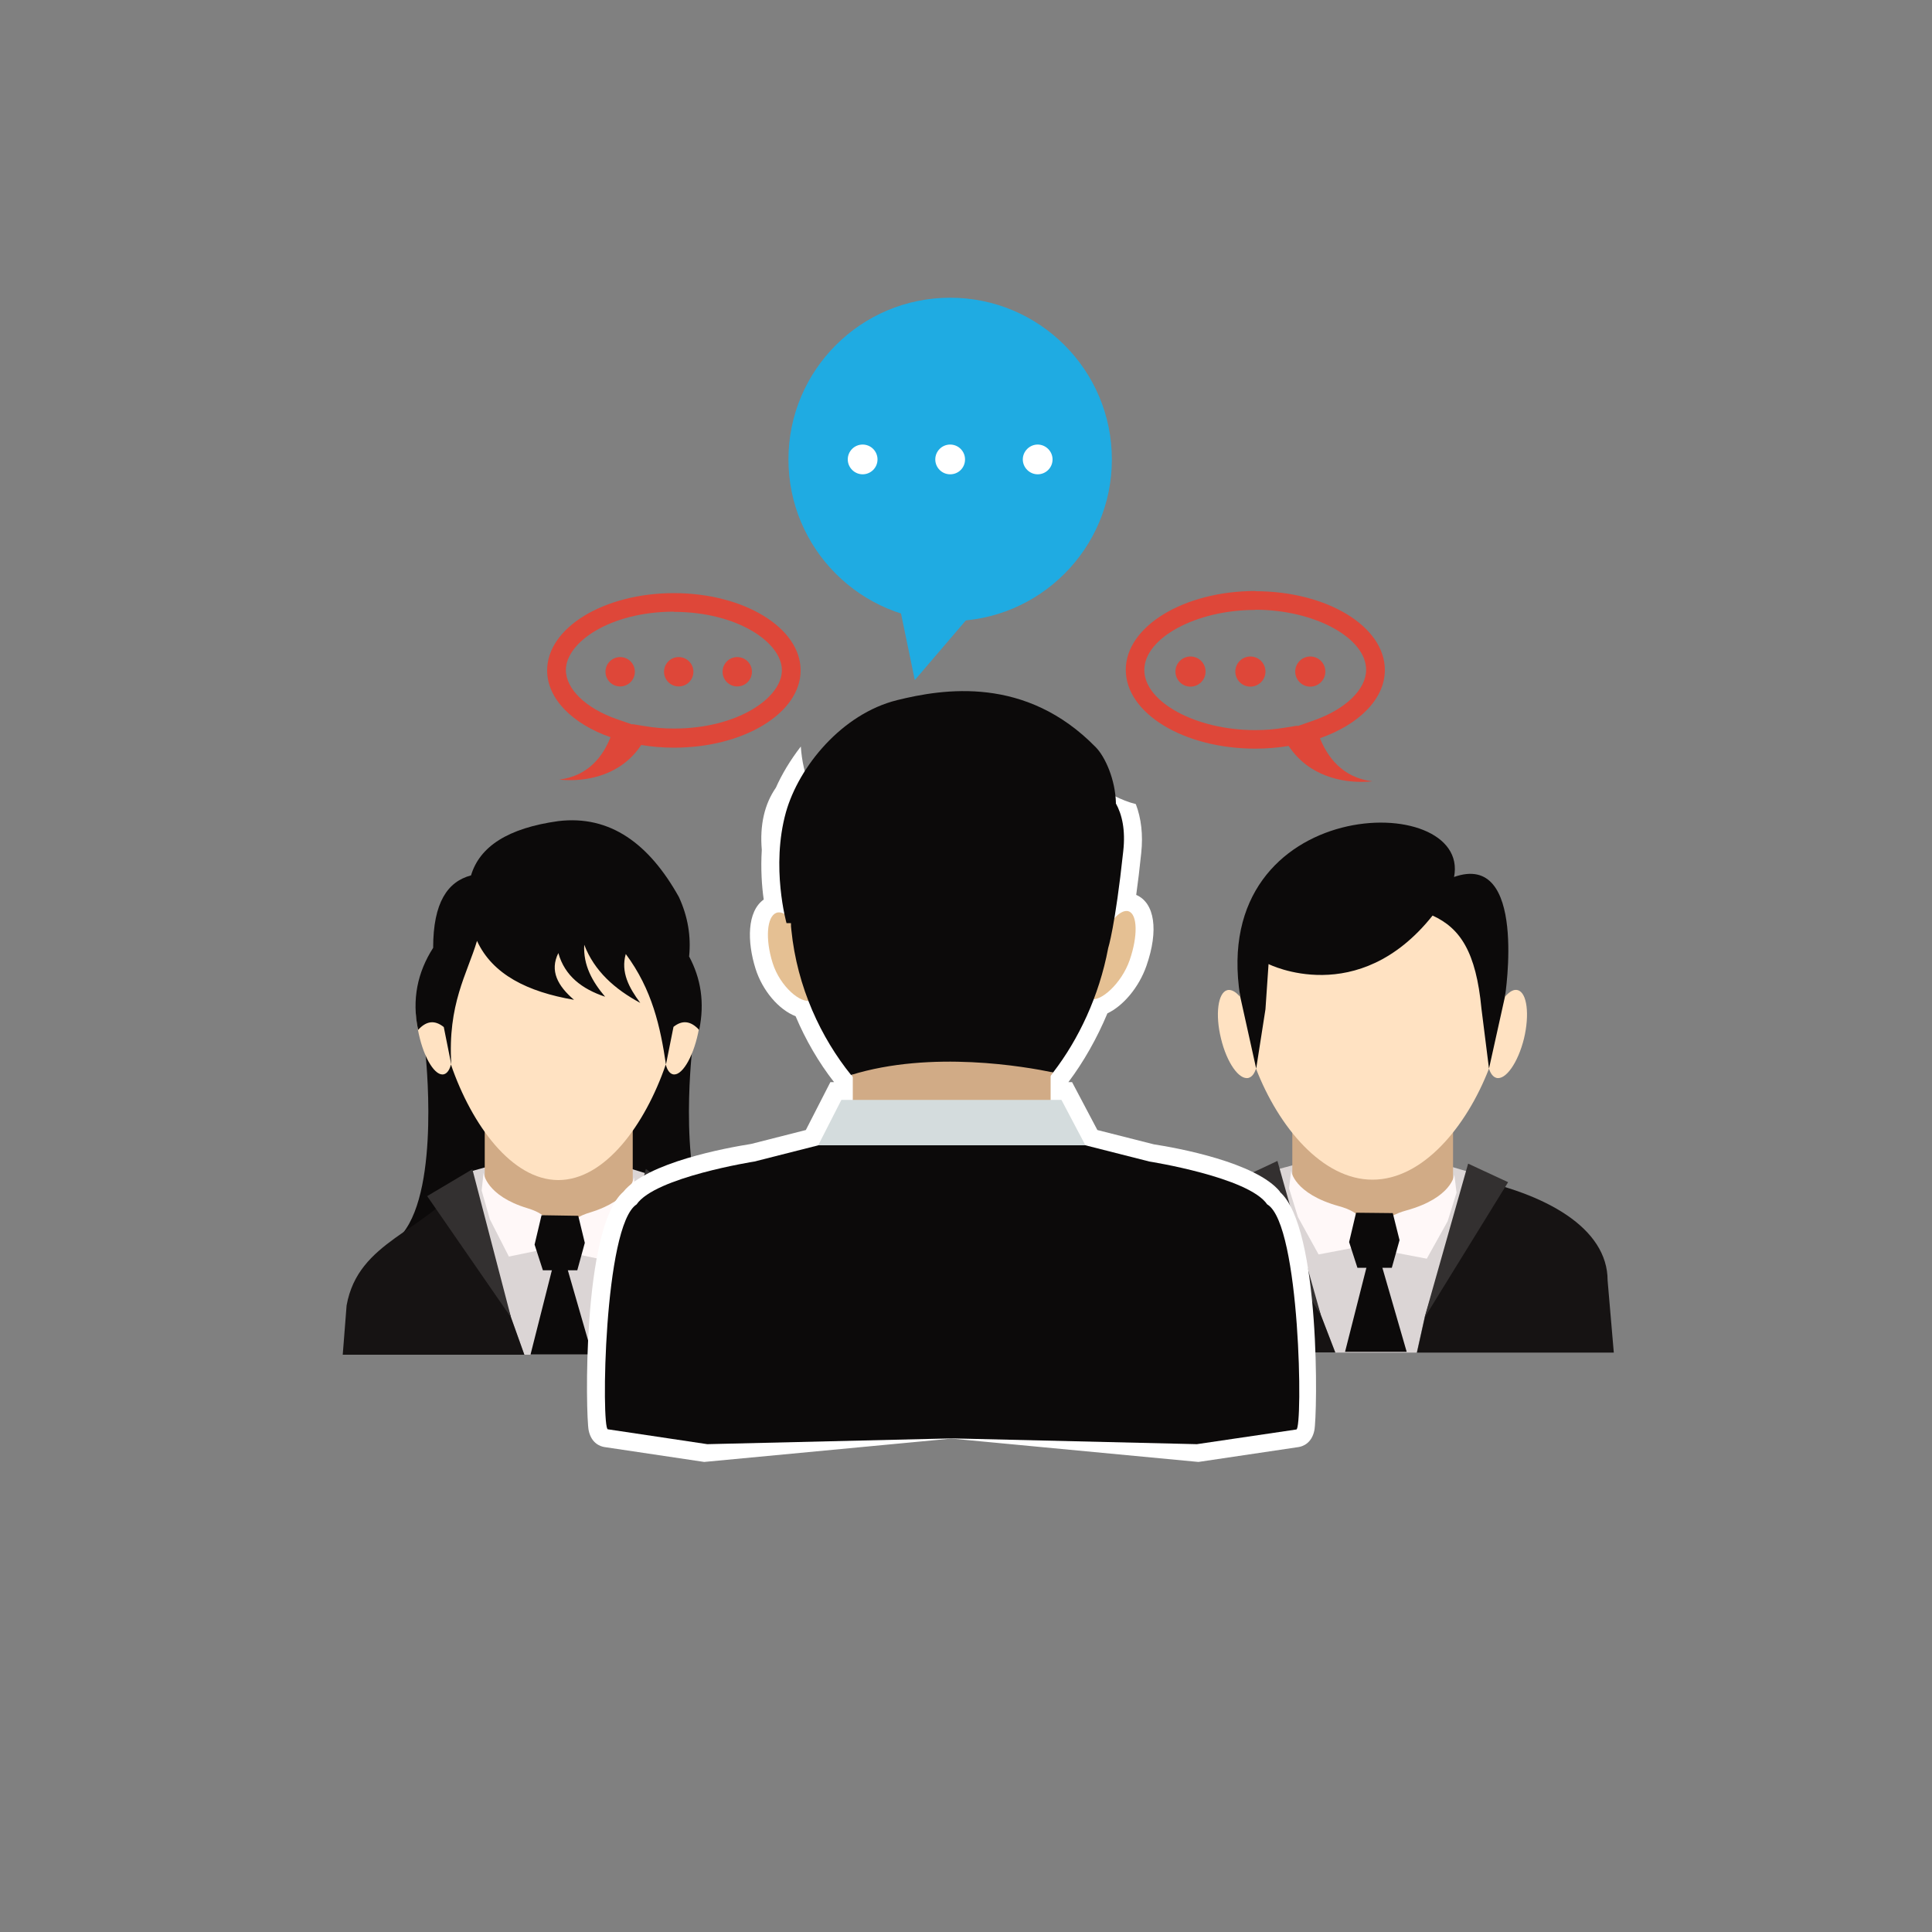 <svg xmlns="http://www.w3.org/2000/svg" id="Layer_1" viewBox="0 0 100 100"><rect x="0" y="0" width="100" height="100" fill="#808080" stroke="none"/><defs><style>.cls-1{fill:#fff;}.cls-2{fill:#0c0a0a;}.cls-3{fill:#fff8f8;}.cls-4{fill:#dbd5d5;}.cls-5{fill:#161313;}.cls-6{fill:#1fabe2;}.cls-7{fill:#e5c093;}.cls-8{fill:#333030;}.cls-9{fill:#de4739;}.cls-10{fill:#ffe2c2;}.cls-11{fill:#d4dcdd;}.cls-12{fill:#d1ab86;}</style></defs><g><path class="cls-2" d="m22.02,54.51s.77,6.9-1.17,9.32c-1.93,2.42,2.7,2.06,2.7,2.06l3.91-2.66.61-3.99-3.19-5.4-2.86.68Z"></path><path class="cls-2" d="m35.81,54.51s-.77,6.9,1.17,9.32c1.94,2.42-2.7,2.06-2.7,2.06l-3.91-2.66-.61-3.99,3.19-5.4,2.86.68Z"></path><polygon class="cls-4" points="32.74 60.52 25.19 60.4 24.33 60.64 24.03 60.81 24.11 61.03 26.45 68.19 27.14 70.12 31.02 70.12 31.39 68.32 33.44 61.06 33.52 60.76 32.74 60.52"></polygon><path class="cls-5" d="m24.11,61.03c-2.13,2.77-5.57,3.18-6.17,6.54l-.2,2.55h9.4l-.69-1.93-2.34-7.15Z"></path><path class="cls-5" d="m31.02,70.12h9.08l-.2-2.55c-.47-2.29-3.05-3.39-6.47-6.51l-2.04,7.26-.37,1.8Z"></path><path class="cls-12" d="m31.28,57.06h-4.72c-.81,0-1.47.58-1.47,1.3v3.35c0,.72.66,1.3,1.47,1.3h4.72c.71,0,1.3-.44,1.44-1.03.01,0,.03,0,.03-.01v-3.61c0-.72-.66-1.3-1.47-1.3Z"></path><path class="cls-10" d="m35.85,50.88c-.18-.06-.39.07-.6.34,0-.13,0-.26,0-.39,0-4.19-2.84-7.59-6.34-7.59s-6.34,3.4-6.34,7.59c0,.13,0,.26,0,.39-.2-.27-.41-.39-.6-.34-.44.14-.58,1.31-.3,2.61.28,1.31.87,2.25,1.32,2.11.16-.05.28-.23.35-.5,1.08,3.14,3.16,5.98,5.56,5.98s4.48-2.84,5.56-5.98c.07.27.19.45.35.5.45.14,1.04-.81,1.32-2.11.28-1.3.15-2.47-.3-2.61Z"></path><path class="cls-3" d="m25.03,60.71s.12,1.18,2.28,1.83c2.16.65.72,2.15.72,2.15l-1.69.35-.99-1.94-.42-1.48.1-.92Z"></path><path class="cls-3" d="m32.81,60.93s-.12,1.18-2.28,1.83c-2.16.65-.72,2.15-.72,2.15l1.69.35.99-1.94.42-1.48-.1-.91Z"></path><polygon class="cls-8" points="24.45 60.52 22.11 61.91 26.45 68.19 24.45 60.52"></polygon><polygon class="cls-8" points="33.43 60.5 35.88 62.34 31.39 68.32 33.43 60.5"></polygon><g><polygon class="cls-2" points="28.61 65.57 27.46 70.11 30.65 70.11 29.34 65.57 28.61 65.57"></polygon><polygon class="cls-2" points="28.03 62.9 29.93 62.93 30.27 64.33 29.88 65.75 28.1 65.75 27.67 64.42 28.03 62.9"></polygon></g><path class="cls-2" d="m35.67,49.49c.1-1.02-.06-2.04-.53-3.06-1.54-2.76-3.56-4.25-6.24-3.93-2.6.36-4.07,1.31-4.52,2.81-1.21.32-1.96,1.4-1.96,3.75-.81,1.26-1.11,2.67-.78,4.25.43-.48.87-.52,1.33-.15l.39,1.95c-.2-3.14.82-4.7,1.33-6.41.8,1.74,2.62,2.64,5.02,3.05-.84-.72-1.27-1.5-.81-2.42.33,1.18,1.22,1.86,2.42,2.26-.66-.78-1.14-1.63-1.08-2.69.52,1.36,1.58,2.3,2.9,3.01-.58-.78-1.02-1.59-.75-2.53,1.37,1.84,1.79,3.77,2.08,5.72l.39-1.95c.45-.36.89-.32,1.33.16.29-1.41.09-2.67-.53-3.82Z"></path></g><g><path class="cls-9" d="m34.88,31.67c3.29,0,5.59,1.59,5.59,3.02s-2.29,3.02-5.59,3.02c-.5,0-1.01-.04-1.53-.13l-.62-.1v.02s-.81-.28-.81-.28c-1.6-.56-2.63-1.56-2.63-2.54,0-1.43,2.29-3.02,5.59-3.02h0Zm0-.97c-3.62,0-6.56,1.79-6.56,4,0,1.48,1.32,2.77,3.28,3.46-.37.93-1.11,2-2.65,2.19,0,0,.22.03.56.03.89,0,2.62-.22,3.68-1.82.54.09,1.1.14,1.69.14,3.62,0,6.56-1.79,6.56-4s-2.94-4-6.56-4h0Z"></path><g><path class="cls-9" d="m37.4,34.77c0,.42.34.76.76.76s.76-.34.76-.76-.34-.76-.76-.76-.76.34-.76.76Z"></path><path class="cls-9" d="m34.37,34.77c0,.42.34.76.76.76s.76-.34.76-.76-.34-.76-.76-.76-.76.34-.76.76Z"></path><path class="cls-9" d="m31.34,34.77c0,.42.34.76.76.76s.76-.34.76-.76-.34-.76-.76-.76-.76.34-.76.76Z"></path></g></g><g><polygon class="cls-4" points="75.19 60.41 67 60.29 66.07 60.54 65.75 60.7 65.83 60.92 68.37 68.08 69.12 70.01 73.33 70.01 73.73 68.21 75.95 60.95 76.04 60.66 75.19 60.41"></polygon><path class="cls-5" d="m65.83,60.92c-3.91.77-6.94,2.54-6.94,5.35l-.32,3.73h10.54l-.74-1.93-2.54-7.16Z"></path><path class="cls-5" d="m73.33,70.01h10.2l-.32-3.73c0-2.72-3.19-4.52-7.26-5.32l-2.21,7.26-.4,1.8Z"></path><path class="cls-12" d="m73.61,57.18h-5.12c-.88,0-1.6.56-1.6,1.25v3.22c0,.69.72,1.25,1.6,1.25h5.12c.77,0,1.41-.42,1.56-.99.01,0,.03,0,.04-.01v-3.47c0-.69-.72-1.25-1.6-1.25Z"></path><path class="cls-10" d="m78.56,51.25c-.2-.06-.43.07-.65.33,0-.13,0-.25,0-.37,0-4.03-3.08-7.3-6.87-7.3s-6.87,3.27-6.87,7.3c0,.12,0,.25,0,.37-.22-.26-.45-.38-.65-.33-.48.13-.63,1.26-.32,2.51.3,1.25.94,2.16,1.43,2.03.17-.05.3-.22.38-.48,1.17,3.02,3.43,5.75,6.03,5.75s4.86-2.73,6.03-5.75c.08.26.21.43.38.48.48.13,1.12-.78,1.43-2.03.3-1.25.16-2.38-.32-2.51Z"></path><path class="cls-3" d="m66.83,60.6s.13,1.18,2.47,1.83c2.34.64.78,2.15.78,2.15l-1.83.35-1.07-1.94-.46-1.48.11-.91Z"></path><path class="cls-3" d="m75.27,60.82s-.13,1.18-2.47,1.83c-2.34.64-.78,2.15-.78,2.15l1.83.35,1.08-1.94.46-1.48-.11-.91Z"></path><polygon class="cls-8" points="66.12 60.09 64.05 61.06 68.37 68.08 66.12 60.09"></polygon><polygon class="cls-8" points="75.99 60.23 78.06 61.19 73.73 68.21 75.99 60.23"></polygon><polygon class="cls-2" points="70.77 65.44 69.62 69.97 72.81 69.97 71.5 65.44 70.77 65.44"></polygon><polygon class="cls-2" points="70.19 62.77 72.09 62.79 72.44 64.19 72.04 65.62 70.26 65.62 69.83 64.29 70.19 62.77"></polygon><path class="cls-2" d="m75.26,45.4c.91-4.56-12.72-4.32-11.07,6.17l.83,3.74.48-3.07.16-2.34s4.63,2.34,8.49-2.51c1.43.65,2.25,1.88,2.53,4.82l.39,3.1.83-3.74s1.18-7.56-2.66-6.17Z"></path></g><g><path class="cls-9" d="m64.98,31.56c3.05,0,5.73,1.45,5.73,3.11,0,1.01-1.06,2.04-2.71,2.62l-.83.29-.02-.02-.62.1c-.53.09-1.05.13-1.57.13-3.05,0-5.73-1.45-5.73-3.11s2.68-3.11,5.73-3.11h0Zm0-.97c-3.7,0-6.71,1.83-6.71,4.08s3,4.08,6.71,4.08c.6,0,1.17-.05,1.72-.14,1.08,1.63,2.85,1.86,3.76,1.86.35,0,.57-.03.57-.03-1.57-.19-2.33-1.29-2.71-2.23,2-.7,3.36-2.02,3.36-3.53,0-2.26-3-4.08-6.71-4.08h0Z"></path><g><path class="cls-9" d="m62.4,34.76c0,.43-.35.78-.78.78s-.78-.35-.78-.78.35-.78.78-.78.78.35.78.78Z"></path><path class="cls-9" d="m65.5,34.76c0,.43-.35.78-.78.78s-.78-.35-.78-.78.35-.78.78-.78.78.35.78.78Z"></path><path class="cls-9" d="m68.6,34.76c0,.43-.35.78-.78.78s-.78-.35-.78-.78.35-.78.78-.78.78.35.78.78Z"></path></g></g><path class="cls-1" d="m66.26,61.69c-1.23-1.53-5.36-2.28-6.54-2.46l-2.92-.74-1.31-2.48h-.19c.79-1.05,1.48-2.27,2.02-3.56.81-.38,1.63-1.34,2.02-2.46.64-1.83.43-3.26-.53-3.67.09-.65.18-1.38.26-2.17.1-.95,0-1.79-.28-2.53-.4-.1-.76-.25-1.1-.42-.92,1.67-2.62,2.9-5.12,2.9-.89,0-1.68-.16-2.38-.44-.79.41-1.73.64-2.83.64-3.75,0-5.72-2.76-5.91-5.66-.55.71-.99,1.45-1.29,2.13-.59.85-.84,1.93-.73,3.22-.06.98,0,1.88.1,2.57-.87.62-.86,2.18-.43,3.56.36,1.16,1.21,2.14,2.08,2.48.52,1.23,1.2,2.4,1.99,3.41h-.19l-1.27,2.48-2.83.72c-1.26.2-5.39.95-6.62,2.48-2.13,1.85-1.95,11.59-1.79,12.35.14.68.62.83.82.86.34.05,5.16.77,5.16.77l12.8-1.21,12.78,1.21s4.84-.72,5.18-.77c.2-.03.68-.18.82-.86.16-.76.34-10.5-1.79-12.35Z"></path><g><path class="cls-7" d="m56.8,49.11c-.43,1.24-.77,2.43-.31,2.59.46.16,1.55-.77,1.98-2,.43-1.24.41-2.37-.05-2.53-.46-.16-1.19.71-1.62,1.95Z"></path><rect class="cls-12" x="44.14" y="53.26" width="10.24" height="8.01"></rect><path class="cls-7" d="m41.78,49.15c.38,1.24.68,2.44.18,2.63-.49.19-1.58-.7-1.97-1.94-.39-1.24-.3-2.4.19-2.59.49-.19,1.2.66,1.59,1.9Z"></path><path class="cls-2" d="m65.59,62.34c-.95-1.41-6.1-2.22-6.1-2.22l-3.31-.84h-13.82l-3.31.84s-5.15.81-6.1,2.22c-1.7,1.09-1.83,11.59-1.49,11.64.34.05,5.15.77,5.15.77h0s12.67-.3,12.67-.3l12.67.3h0s4.81-.71,5.15-.76c.34-.05.21-10.56-1.49-11.64Z"></path><path class="cls-12" d="m54.52,55.51c-1.62,2.11-3.61,3.41-5.28,3.41-1.54,0-3.53-1.23-5.18-3.28,4.16-1.29,9.03-.43,10.46-.13Z"></path><path class="cls-2" d="m57.76,41.57c-.03-1.23-.56-2.4-1.04-2.89-3.63-3.72-7.9-3.03-10.29-2.44-2.85.71-5.08,3.43-5.75,5.8-.79,2.83.03,5.74.03,5.74,0,0,.08,0,.23,0,0,.12,0,.23.02.35.3,2.99,1.55,5.6,3.09,7.51,4.16-1.29,9.03-.43,10.46-.13,1.31-1.7,2.38-3.94,2.85-6.44h0s.36-1.11.78-5.02c.12-1.09-.06-1.89-.39-2.48Z"></path><polygon class="cls-11" points="42.35 59.28 56.18 59.28 54.94 56.93 43.55 56.93 42.35 59.28"></polygon></g><g><path class="cls-6" d="m57.55,23.78c0,4.62-3.75,8.37-8.37,8.37s-8.37-3.75-8.37-8.37,3.75-8.37,8.37-8.37,8.37,3.75,8.37,8.37Z"></path><g><path class="cls-1" d="m45.42,23.78c0,.43-.35.77-.77.77s-.77-.35-.77-.77.34-.77.77-.77.77.35.77.77Z"></path><path class="cls-1" d="m49.95,23.78c0,.43-.34.77-.77.77s-.77-.35-.77-.77.34-.77.77-.77.77.35.77.77Z"></path><path class="cls-1" d="m54.48,23.78c0,.43-.35.77-.77.77s-.77-.35-.77-.77.35-.77.77-.77.77.35.77.77Z"></path></g><polygon class="cls-6" points="46.38 30.52 47.35 35.2 50.43 31.6 46.38 30.52"></polygon></g></svg>